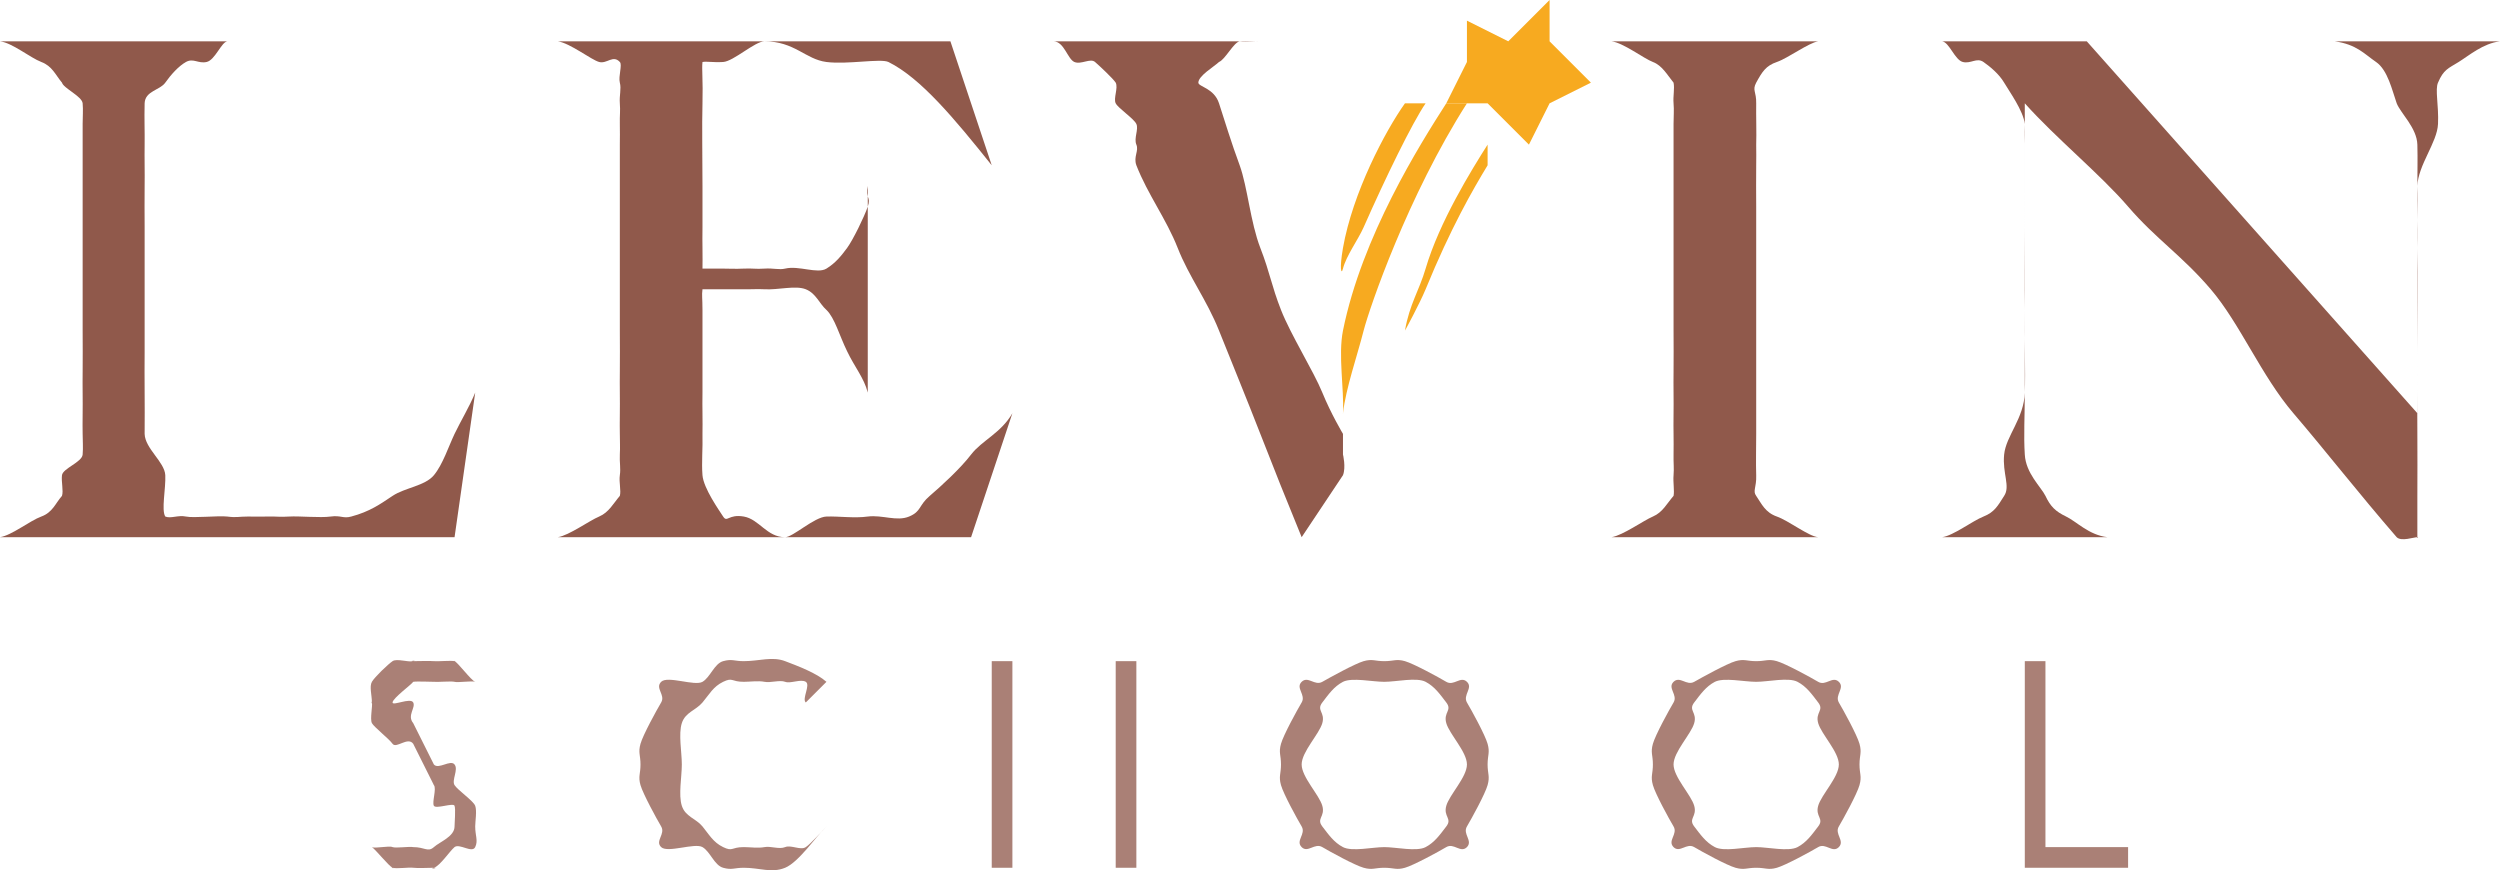 <?xml version="1.0" encoding="UTF-8"?> <svg xmlns="http://www.w3.org/2000/svg" id="Layer_1" viewBox="0 0 121 42.12"> <defs> <style>.cls-1{fill:#f7aa20;}.cls-2{fill:#6d2613;isolation:isolate;}.cls-2,.cls-3{opacity:.76;}</style> </defs> <path class="cls-2" d="M22,26H0c.57-.09,1.45-.8,2-1s.68-.64,1-1c.11-.13-.08,.26,0,0,.08-.25-.04-.67,0-1s.97-.63,1-1c.03-.37,0-.64,0-1,0-.31-.01-.47,0-1,.01-.53-.01-1.37,0-2,.01-.63,0-1.33,0-2V6c0-.4,.03-.65,0-1-.03-.34-.93-.73-1-1-.07-.27,.13,.16,0,0-.32-.38-.47-.8-1-1-.53-.2-1.41-.93-2-1H11c-.29,.04-.59,.91-1,1-.41,.09-.64-.2-1,0s-.74,.63-1,1c-.26,.37-.98,.4-1,1-.02,.78,.01,1.36,0,2-.01,.64,.01,1.38,0,2-.01,.62,0,1.33,0,2v6c0,.58-.01,1.39,0,2s0,1.24,0,2c.02,.71,.97,1.36,1,2,.03,.64-.2,1.69,0,2,.09,.11-.27-.11,0,0,.27,.11,.61-.08,1,0,.38,.08,1.55-.05,2,0,.45,.06,.55,0,1,0,.18,0,.6,.01,1,0,.39-.01,.53,.03,1,0s1.5,.07,2,0c.5-.07,.61,.11,1,0,.9-.24,1.4-.6,2-1s1.57-.48,2-1,.71-1.39,1-2,.73-1.33,1-2l-1,7Z"></path> <path class="cls-2" d="M47,26H27c.55-.09,1.52-.8,2-1,.47-.2,.69-.64,1-1,.11-.13-.07,.26,0,0,.07-.25-.05-.67,0-1s-.02-.63,0-1c.02-.37,0-.64,0-1,0-.31-.01-.47,0-1,.01-.53-.01-1.37,0-2,.01-.63,0-1.33,0-2V7c0-.4,.01-.58,0-1s.03-.62,0-1c-.03-.38,.08-.7,0-1-.08-.3,.13-.87,0-1-.33-.36-.62,.1-1,0s-1.4-.91-2-1h19l2,6c-1.79-2.24-3.43-4.22-5-5-.38-.18-1.98,.13-3,0s-1.54-1-3-1c-.46,0-1.5,.97-2,1s-.78-.04-1,0c-.04,.36,.03,.89,0,2-.03,1.11,0,2.53,0,4v2c0,.58-.01,.63,0,1,.01,.37,0,.8,0,1,0,.18,0-.07,0,0h1c.33,0,.57,.02,1,0,.43-.02,.57,.03,1,0s.71,.07,1,0c.67-.16,1.56,.27,2,0s.72-.62,1-1c.28-.38,.83-1.5,1-2,.17-.5-.13-.38,0-1v10c-.18-.71-.64-1.24-1-2-.37-.75-.6-1.62-1-2-.35-.31-.5-.8-1-1s-1.33,.04-2,0c-.33-.02-.78,.01-1,0-.22-.01,.22,0,0,0h-2c-.04,.31,0,.4,0,1v4c0,.36-.01,.68,0,1s0,.78,0,1c.02,.71-.05,1.37,0,2,.05,.63,.8,1.69,1,2s.25-.13,1,0,1.11,1,2,1c.38,0,1.41-.98,2-1,.59-.02,1.36,.09,2,0,.71-.09,1.4,.25,2,0,.6-.25,.45-.53,1-1,.55-.47,1.48-1.32,2-2,.52-.68,1.45-1.04,2-2l-2,6Z"></path> <path class="cls-2" d="M65,21s-.58-.97-1-2c-.42-1.03-1.53-2.8-2-4-.47-1.2-.52-1.76-1-3s-.62-2.95-1-4c-.39-1.05-.76-2.26-1-3-.24-.74-1-.8-1-1,0-.33,.77-.78,1-1,.23-.22-.3,.12,0,0,.3-.12,.71-.95,1-1,.29-.04,.89,.02,1,0h-10c.51,.02,.67,.86,1,1,.33,.14,.77-.2,1,0s.87,.8,1,1c.13,.2-.06-.13,0,0,.13,.26-.12,.76,0,1,.12,.24,.88,.74,1,1,.12,.26-.13,.69,0,1,.13,.31-.15,.58,0,1,.55,1.41,1.45,2.6,2,4,.55,1.4,1.4,2.5,2,4,.6,1.5,1.37,3.38,2,5,.63,1.62,1.27,3.22,2,5l2-3c.15-.39,0-1,0-1v-1Z"></path> <path class="cls-2" d="M78,26c.55-.09,1.53-.8,2-1s.67-.62,1-1c.11-.13-.06,.24,0,0,.05-.24-.03-.67,0-1s-.01-.63,0-1c.01-.37,0-.64,0-1,0-.31-.01-.47,0-1s-.01-1.37,0-2c.01-.63,0-1.33,0-2V6c0-.4,.03-.66,0-1s.06-.72,0-1,.13,.15,0,0c-.31-.38-.55-.83-1-1s-1.43-.93-2-1h10c-.46,.07-1.47,.82-2,1-.53,.18-.71,.47-1,1-.2,.38,.01,.42,0,1-.01,.58,.02,1.49,0,2,0,.56,.01,.46,0,1-.01,.55,0,1.45,0,2v11c0,.64-.02,1.4,0,2,.02,.6-.18,.76,0,1,.26,.38,.43,.8,1,1,.57,.2,1.54,.96,2,1h-10Z"></path> <path class="cls-2" d="M119,3c-.5,.31-.73,.36-1,1-.15,.33,.04,1.1,0,2s-.96,1.98-1,3c-.04,.95,.03,1.71,0,3s0,3.52,0,5v2c0,.77-.01,1.19,0,2s0,2.2,0,3v2c0,.09,.06-.05,0,0s.11,0,0,0c-.18,0-.78,.22-1,0-1.88-2.17-3.45-4.19-5-6-1.55-1.81-2.59-4.35-4-6s-2.65-2.43-4-4c-1.35-1.57-3.5-3.32-5-5v14c0,1.13-.06,2.09,0,3,.05,.91,.78,1.56,1,2,.24,.51,.48,.75,1,1,.52,.25,1.09,.89,2,1h-8c.53-.07,1.47-.79,2-1,.53-.21,.69-.51,1-1,.31-.46-.09-1.09,0-2,.09-.91,.96-1.74,1-3,.04-.95-.02-2.71,0-4s0-2.52,0-4V7c0-.44,.02-.36,0-1-.07-.64-.76-1.59-1-2-.24-.41-.67-.77-1-1-.33-.23-.61,.1-1,0-.39-.1-.65-.95-1-1h7l16,18V9c0-.89,.02-1.19,0-2-.02-.81-.82-1.53-1-2-.22-.62-.43-1.61-1-2-.57-.39-.94-.85-2-1h8c-.82,.1-1.5,.69-2,1Z"></path> <g class="cls-3"> <path class="cls-2" d="M20,32c.25,0,.81-.02,1,0,.19,.02,.83-.04,1,0s-.16-.06,0,0,.8,.93,1,1c-.15-.06-.85,.05-1,0s.16,.04,0,0c-.16-.04-.82,.02-1,0s.21,0,0,0c-.1,0-.87-.03-1,0s.11-.08,0,0,.08-.13,0,0c-.08,.13-1,.8-1,1,0,.18,.87-.25,1,0s-.31,.63,0,1l1,2c.22,.26,.8-.25,1,0s-.15,.76,0,1c.15,.24,.91,.76,1,1,.09,.24,0,.77,0,1,0,.45,.15,.68,0,1-.15,.31-.76-.19-1,0-.23,.19-.7,.91-1,1-.3,.09,.3,0,0,0-.26,0-.78,.03-1,0s-.8,.06-1,0,.19,.09,0,0c-.19-.09-.82-.88-1-1,.15,.08,.84-.08,1,0,.16,.08-.16-.06,0,0,.16,.06,.83-.04,1,0,.17,.04-.17,0,0,0,.56,0,.71,.26,1,0,.29-.26,1-.51,1-1,0-.15,.06-.85,0-1-.06-.16-.9,.17-1,0s.14-.83,0-1c-.14-.18,.16,.19,0,0l-1-2c-.26-.36-.82,.25-1,0-.18-.25-.89-.8-1-1-.1-.2,.04-.83,0-1s0,.18,0,0c0-.35-.13-.77,0-1,.13-.23,.79-.86,1-1,.21-.14,.74,.06,1,0-.27,0,.26-.05,0,0Z"></path> <path class="cls-2" d="M36,32c.74,0,1.37-.24,2,0,.63,.24,1.51,.57,2,1l-1,1c-.2-.17,.24-.85,0-1-.24-.15-.74,.1-1,0-.26-.1-.71,.06-1,0-.29-.06-.71,0-1,0-.62,0-.52-.23-1,0s-.67,.61-1,1c-.33,.39-.83,.47-1,1-.17,.53,0,1.4,0,2s-.17,1.47,0,2c.17,.53,.68,.61,1,1,.32,.39,.52,.77,1,1,.48,.23,.38,0,1,0,.3,0,.69,.06,1,0,.31-.06,.71,.12,1,0,.29-.12,.75,.17,1,0,.25-.17,.8-.79,1-1-.5,.48-1.34,1.73-2,2-.66,.27-1.22,0-2,0-.47,0-.57,.12-1,0-.43-.12-.62-.78-1-1-.38-.22-1.69,.3-2,0-.31-.3,.22-.63,0-1-.22-.37-.88-1.58-1-2-.12-.42,0-.54,0-1s-.12-.57,0-1c.12-.43,.78-1.63,1-2,.22-.37-.31-.69,0-1,.31-.31,1.62,.22,2,0,.38-.22,.57-.88,1-1,.43-.12,.53,0,1,0Z"></path> <path class="cls-2" d="M55,42h-1v-6h-5v6h-1v-10h1v4h5v-4h1v10Z"></path> <path class="cls-2" d="M67,42c-.46,0-.57,.12-1,0s-1.63-.78-2-1c-.37-.22-.7,.3-1,0-.31-.31,.22-.63,0-1-.22-.37-.88-1.57-1-2-.12-.43,0-.54,0-1s-.12-.57,0-1c.12-.43,.78-1.63,1-2,.22-.37-.31-.7,0-1s.63,.21,1,0c.37-.21,1.58-.88,2-1,.43-.12,.54,0,1,0s.58-.12,1,0c.42,.12,1.63,.78,2,1,.37,.22,.69-.3,1,0s-.21,.63,0,1c.22,.37,.88,1.57,1,2,.12,.43,0,.55,0,1s.12,.57,0,1c-.12,.43-.78,1.63-1,2s.3,.69,0,1c-.31,.31-.63-.22-1,0-.37,.22-1.58,.88-2,1-.42,.12-.54,0-1,0Zm0-1c.57,0,1.56,.23,2,0,.44-.23,.7-.61,1-1,.3-.39-.15-.47,0-1,.15-.53,1-1.39,1-2s-.85-1.47-1-2,.3-.61,0-1c-.3-.39-.56-.77-1-1-.44-.23-1.42,0-2,0s-1.56-.22-2,0c-.44,.23-.7,.61-1,1-.3,.39,.15,.47,0,1-.15,.53-1,1.39-1,2s.85,1.47,1,2c.15,.53-.3,.61,0,1,.3,.39,.56,.77,1,1,.44,.23,1.43,0,2,0Z"></path> <path class="cls-2" d="M85,42c-.46,0-.57,.12-1,0-.43-.12-1.63-.78-2-1-.37-.22-.7,.3-1,0-.31-.31,.22-.63,0-1-.22-.37-.88-1.57-1-2-.12-.43,0-.54,0-1s-.12-.57,0-1c.12-.43,.78-1.63,1-2,.22-.37-.31-.7,0-1s.63,.21,1,0c.37-.21,1.58-.88,2-1,.43-.12,.54,0,1,0s.58-.12,1,0c.42,.12,1.63,.78,2,1,.37,.22,.69-.3,1,0s-.21,.63,0,1c.22,.37,.88,1.57,1,2,.12,.43,0,.55,0,1s.12,.57,0,1c-.12,.43-.78,1.63-1,2s.3,.69,0,1c-.31,.31-.63-.22-1,0-.37,.22-1.58,.88-2,1-.42,.12-.54,0-1,0Zm0-1c.57,0,1.56,.23,2,0,.44-.23,.7-.61,1-1,.3-.39-.15-.47,0-1,.15-.53,1-1.39,1-2s-.85-1.47-1-2,.3-.61,0-1c-.3-.39-.56-.77-1-1-.44-.23-1.42,0-2,0s-1.56-.22-2,0c-.44,.23-.7,.61-1,1-.3,.39,.15,.47,0,1-.15,.53-1,1.39-1,2s.85,1.47,1,2-.3,.61,0,1c.3,.39,.56,.77,1,1,.44,.23,1.42,0,2,0Z"></path> <path class="cls-2" d="M99,41h4v1h-5v-10h1v9Z"></path> </g> <path class="cls-1" d="M75,0V2l2,2-2,1-1,2-2-2h-2l1-2V1l2,1,2-2Z"></path> <path class="cls-1" d="M70,5c-1.29,2.01-4.08,6.44-5,11-.24,1.21,.06,2.78,0,4,0,.02-.02,0,0,0,.02,0,0,.02,0,0,.14-1.22,.7-2.81,1-4,.29-1.12,2.14-6.52,5-11h-1Z"></path> <path class="cls-1" d="M65,12c-.18,1.03-.08,1.33,0,1,.16-.63,.73-1.39,1-2,1.05-2.38,2.35-5.05,3-6h-1c-.96,1.35-2.53,4.33-3,7Z"></path> <path class="cls-1" d="M69,13c-.31,1.06-.78,1.72-1,3,0,.01,.71-1.3,1-2,1.22-2.98,2.28-4.81,3-6v-1c-.77,1.21-2.34,3.75-3,6Z"></path> </svg> 